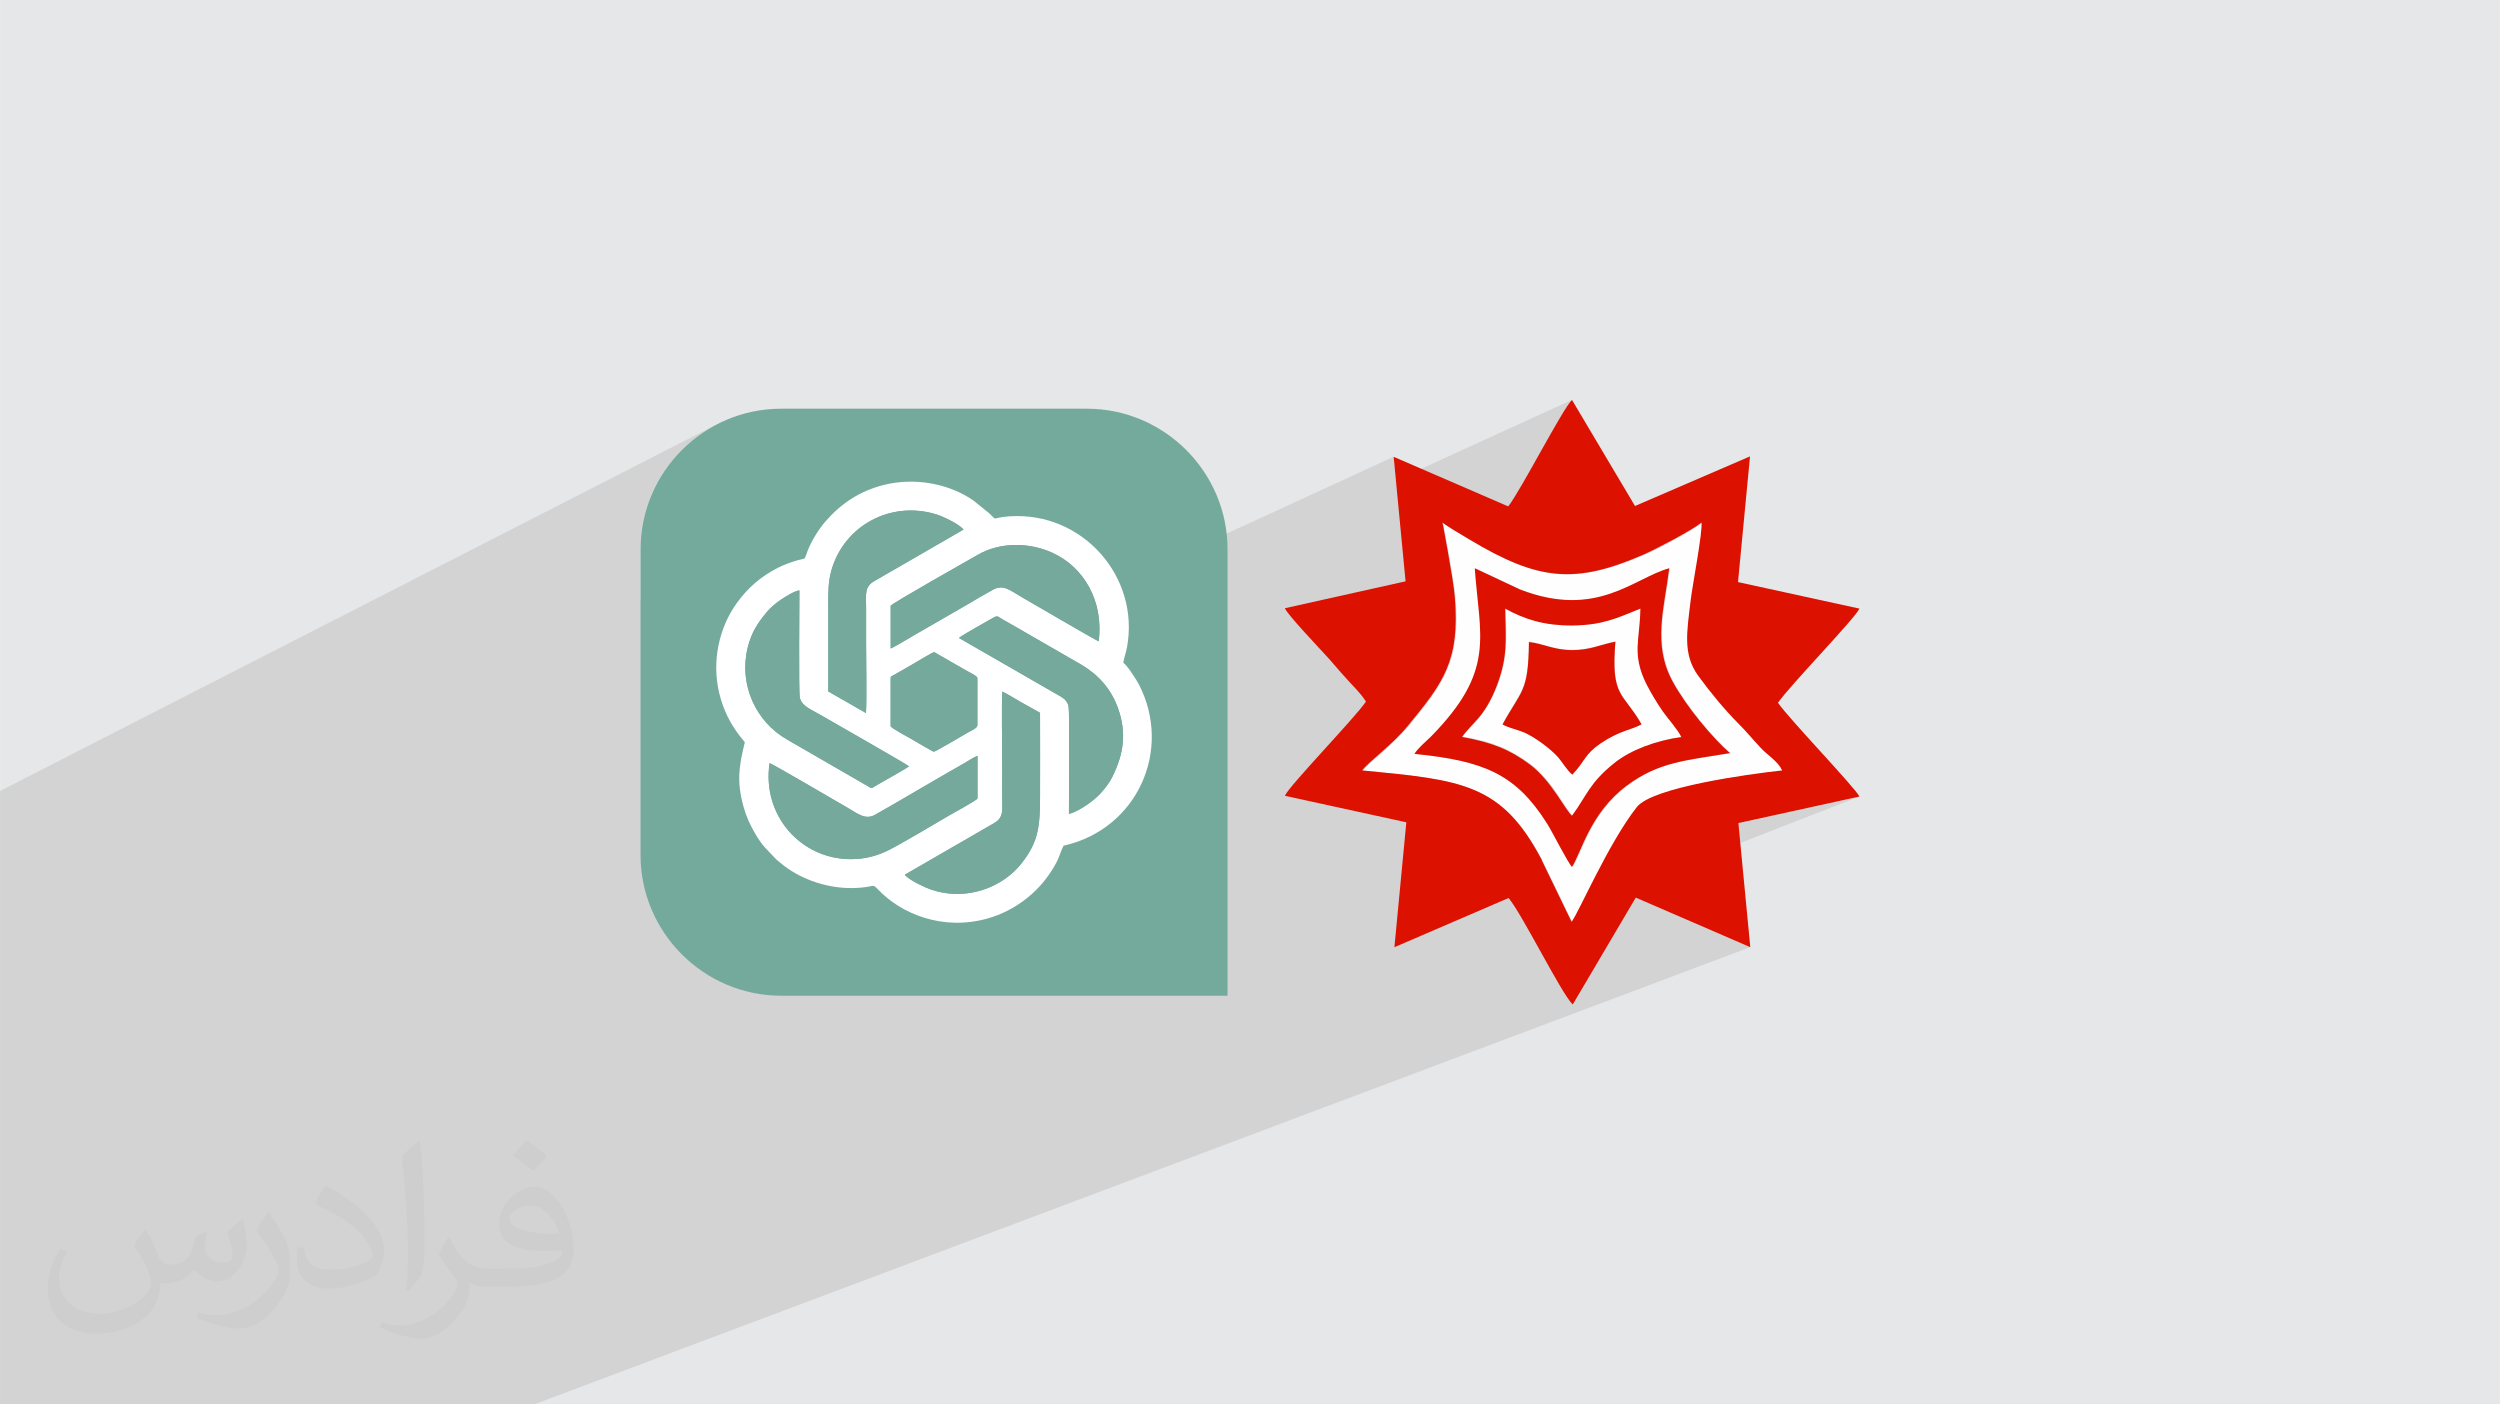 <?xml version="1.0" encoding="UTF-8"?>
<!DOCTYPE svg PUBLIC "-//W3C//DTD SVG 1.0//EN" "http://www.w3.org/TR/2001/REC-SVG-20010904/DTD/svg10.dtd">
<!-- Creator: CorelDRAW -->
<svg xmlns="http://www.w3.org/2000/svg" xml:space="preserve" width="3.708in" height="2.083in" version="1.0" style="shape-rendering:geometricPrecision; text-rendering:geometricPrecision; image-rendering:optimizeQuality; fill-rule:evenodd; clip-rule:evenodd"
viewBox="0 0 3702.73 2080.18"
 xmlns:xlink="http://www.w3.org/1999/xlink"
 xmlns:xodm="http://www.corel.com/coreldraw/odm/2003">
 <defs>
  <style type="text/css">
   <![CDATA[
    .fil5 {fill:#74A99C}
    .fil3 {fill:#74AA9C}
    .fil7 {fill:#DC1100}
    .fil6 {fill:#FEFEFE}
    .fil4 {fill:white}
    .fil2 {fill:#373435;fill-opacity:0.031}
    .fil1 {fill:#2B2A29;fill-opacity:0.102}
    .fil0 {fill:#E6E7E8}
   ]]>
  </style>
 </defs>
 <g id="Layer_x0020_1">
  <polygon class="fil0" points="-0,0 3702.73,0 3702.73,2080.18 -0,2080.18 "/>
  <path class="fil1" d="M142.39 2080.18l0.91 0 10.28 0 6.35 0 0.21 0 39.88 0 1.59 0 3.75 0 6 0 45.24 0 1.64 0 0.47 0 32.29 0 23.64 0 0.92 0 17.89 0 13.15 0 34.64 0 63.54 0 41.48 0 2.18 0 0.03 0 270.46 0 32.14 0 134.52 -50.57 -28.56 50.57 28.56 -50.57 0.57 -0.22 -23.85 50.79 23.85 -50.79 167.79 -63.07 -57.65 113.86 57.65 -113.86 4.35 -1.64 -41.74 115.5 41.74 -115.5 0.38 -0.15 -34.51 115.64 34.51 -115.64 24.28 -9.12 -36.72 124.77 36.72 -124.77 401.73 -151.03 157.52 275.8 -157.52 -275.8 26.2 -9.85 175.82 283.99 -0.63 1.65 0.63 -1.65 1.03 1.65 -1.03 -1.65 3.37 -8.8 -145.08 -288.02 -34.11 12.83 175.82 283.99 3.37 -8.8 5.27 10.45 -5.27 -10.45 79.84 -208.28 115.8 166.24 -23.78 52.49 23.78 -52.49 36.56 52.49 -36.56 -52.49 18.58 -41.02 -117.99 -168 -16.4 42.77 -90.7 -130.2 -134.22 50.46 145.08 288.02 79.84 -208.28 -90.7 -130.2 36.15 -13.59 70.94 101.02 -16.4 42.77 115.8 166.24 18.58 -41.02 65.67 93.5 -65.67 -93.5 185.7 -409.86 -246.51 92.67 -57.19 149.18 117.99 168 185.7 -409.86 462.37 -173.83 -169.64 -73.44 -152.53 59.19 -0.01 -0.01 58.61 -22.75 -0.63 -1.31 0.65 -0.95 1.34 -2.17 1.52 -2.62 1.68 -3.05 1.85 -3.46 2 -3.84 2.15 -4.19 1.82 -3.59 412.85 -160.96 -179.32 39.28 -214.69 84.28 1.26 -2.47 3.24 -6.31 3.33 -6.42 3.41 -6.5 3.49 -6.57 3.56 -6.6 3.62 -6.62 3.69 -6.61 3.74 -6.57 3.79 -6.51 1.73 -2.91 245.88 -97.62 -3.56 0.4 2.43 -0.96 -2.89 -5.04 -3.46 -4.54 -3.92 -4.18 -4.25 -3.96 -4.46 -3.88 -4.56 -3.94 -4.53 -4.14 -4.38 -4.48 -4.01 -4.29 -3.93 -4.33 -3.87 -4.34 -3.85 -4.33 -3.85 -4.31 -3.87 -4.26 -3.93 -4.19 -4.01 -4.1 -3.95 -4.01 -3.96 -4.12 -3.96 -4.22 -3.96 -4.31 -3.95 -4.39 -3.93 -4.47 -3.91 -4.54 -3.88 -4.59 -3.85 -4.64 -3.81 -4.67 -3.77 -4.71 -3.72 -4.72 -3.66 -4.73 -3.6 -4.73 -3.53 -4.73 -3.46 -4.71 -3.93 -5.99 -3.3 -6.03 -2.7 -6.08 -2.15 -6.16 -1.65 -6.26 -1.19 -6.38 -0.76 -6.52 -0.39 -6.69 -0.06 -6.87 0.24 -7.08 0.48 -7.32 0.68 -7.56 0.85 -7.84 0.96 -8.13 1.04 -8.45 1.07 -8.79 0.66 -4.97 0.91 -6.04 1.1 -6.95 1.25 -7.69 1.37 -8.26 1.44 -8.66 1.47 -8.89 1.46 -8.96 1.41 -8.86 1.31 -8.59 1.18 -8.16 0.99 -7.56 0.78 -6.79 0.51 -5.85 0.21 -4.74 -0.08 -2.08 1.08 -0.82 -1.1 0.48 -0.04 -1.04 -171.69 74.41 -5.74 0.79 -7.5 0.74 -7.43 0.44 -7.38 0.13 -7.34 -0.18 -7.32 -0.49 -7.33 -0.79 -7.35 -1.11 -7.38 -1.42 -7.44 -1.73 -7.51 -2.05 -7.6 -2.37 -7.71 -2.68 -7.83 -3 -7.98 -3.32 -8.13 -3.64 -8.31 -3.97 -8.51 -4.29 -8.72 -4.62 -8.95 -4.94 -9.2 -5.27 -9.47 -5.6 -4.37 -2.64 -5.22 -3.11 -5.72 -3.42 -5.89 -3.56 -0.99 -0.61 79.7 -35.6 1.84 -2.42 2.08 -2.96 2.3 -3.47 2.51 -3.94 2.7 -4.37 2.88 -4.76 3.03 -5.11 3.18 -5.43 3.3 -5.71 3.41 -5.95 3.49 -6.15 3.57 -6.31 3.62 -6.44 3.66 -6.52 3.68 -6.56 3.69 -6.57 3.67 -6.54 3.64 -6.47 3.59 -6.37 3.53 -6.22 3.45 -6.04 3.35 -5.82 3.24 -5.56 3.1 -5.26 2.95 -4.92 2.78 -4.55 2.6 -4.13 2.39 -3.68 2.18 -3.19 1.94 -2.66 1.69 -2.1 1.42 -1.49 -260.79 119.19 -3.34 -34.94 -406.12 186.95 -2.52 -5.57 -4.23 -8.12 -4.65 -7.86 -5.08 -7.59 -5.48 -7.3 -5.87 -6.99 -6.24 -6.66 -6.6 -6.31 -6.94 -5.95 -7.27 -5.57 -7.58 -5.18 -7.88 -4.76 -8.16 -4.33 -8.43 -3.88 -8.68 -3.41 -8.92 -2.93 -9.14 -2.43 -9.35 -1.91 -9.54 -1.37 -9.72 -0.82 -9.88 -0.25 -10.03 0.35 -9.36 0.87 -6.17 1.01 -3.79 0.88 -2.22 0.46 -1.46 -0.22 -1.51 -1.19 -2.37 -2.44 -4.05 -3.95 -22.98 -18.62 -3.53 -2.38 -3.61 -2.28 -3.68 -2.17 -3.75 -2.08 -3.82 -1.97 -3.88 -1.87 -3.94 -1.76 -3.99 -1.66 -4.05 -1.55 -4.09 -1.45 -4.14 -1.34 -4.18 -1.23 -4.22 -1.13 -4.25 -1.02 -4.28 -0.91 -4.31 -0.8 -4.34 -0.69 -4.35 -0.58 -4.37 -0.47 -4.38 -0.36 -4.39 -0.25 -4.4 -0.14 -4.4 -0.02 -4.4 0.09 -4.39 0.2 -4.38 0.32 -4.38 0.44 -4.36 0.55 -4.34 0.67 -4.32 0.79 -4.29 0.9 -4.26 1.02 -6.55 1.8 -6.38 2.02 -6.21 2.25 -6.04 2.46 -5.88 2.68 -328.78 161.34 0 -77.32 0.27 -10.68 0.81 -10.54 1.33 -10.4 1.84 -10.23 2.34 -10.06 2.82 -9.87 3.29 -9.67 3.75 -9.45 4.18 -9.22 4.62 -8.98 5.03 -8.72 5.43 -8.45 4.68 -6.57 167.94 -85.48 0 -0.01 -167.92 85.47 1.13 -1.58 6.2 -7.88 6.56 -7.57 6.91 -7.24 7.24 -6.91 7.57 -6.56 7.88 -6.2 8.17 -5.83 8.45 -5.43 8.72 -5.03 8.98 -4.62 -1066.86 545.71 0 22.53 0 0.01 0 92.43 0 69.86 0 3.5 0 37.98 0 0.03 0 2.63 0 2.8 0 1.88 0 30.89 0 0.24 0 0.04 0 6.16 0 0.04 0 1.49 0 0.03 0 7.44 0 0.04 0 10.03 0 16.6 0 5.92 0 0.05 0 2.45 0 0.03 0 20.74 0 0 0 0.31 0 0.01 0 12.51 0 0.01 0 0 0 0 0 0 0 0 0 0 0 40.91 0 0.01 0 14.14 0 0 0 0 0 12.12 0 0.01 0 5.89 0 0.02 0 0.02 0 0.03 0 3.44 0 0.01 0 0.07 0 0.02 0 5.53 0 0.01 0 0 0 0 0 0 0 0.01 0 3.3 0 0.03 0 2.94 0 0.04 0 2.33 0 0.04 0 0.37 0 0.04 0 1.81 0 0 0 0.01 0 0.02 0 0 0 0 0 0.01 0 0.02 0 0.01 0 0.02 0 13.24 0 4.87 0 0.03 0 12.31 0 0.04 0 7.76 0 0.01 0 0.01 0 0.02 0 23.76 0 0.06 0 12.18 0 0.01 0 7.96 0 0.31 0 8.89 0 0.06 0 6.61 0 16.93 0 0.02 0 0 0 3.49 0 0.87 0 0.48 0 0.06 0 0.04 0 0.06 0 2.16 0 0.02 0 2.15 0 0.01 0 0.01 0 0.01 0 0.01 0 0.01 0 0 0 4.46 0 0.02 0 2.06 0 0.04 0 5.9 0 2.26 0 0.02 0 10.88 0 0.01 0 0.52 0 1.38 0 0.02 0 1.05 0 14.38 0 0.02 0 1.84 0 1.59 0 0 0 19.3 0 0.4 0 0.14 0 20.23 0 0.02 0 3.49 0 0.8 0 0 0 0.61 0 2.66 0 0.43 0 1.99 0 0.02 0 24.07 0 0 0 0 0 0 0 10.18 0 6.29 0 0.01 0 0 0 2.37 0 0.03 0 10.4 0 0.02 0 0.47 0 0.03 0 18.46 0 2.15 0 15.98 0 2.74 0 10.05 0 4.87 0 7.27 0 3.92 0 4.49 0 5.28 0 13.82 0 1.9 0 8.81 0 0.66 0 5.83 0 3.37 0 31.53 0 42.95 0 7.7 62.9 0 40.92 0 38.56 0zm1613.01 -362.52l128.13 -48.17 -57.19 149.18 -70.94 -101.02z"/>
  <path class="fil2" d="M215.96 1821.93c7.07,10.71 11.65,21.01 16.13,32.45 3.33,6.66 5.09,18.93 20.7,18.93 4.57,0 11.13,-1.35 16.95,-4.57 6.55,-3.44 11.54,-8.64 14.15,-16.53l6.24 -21.01 15.19 -7.49 1.04 1.04c-2.08,7.91 -2.59,15.5 -2.59,21.43 0,17.57 15.19,24.23 27.25,24.23 7.07,0 13.42,-3.44 13.42,-9.89 0,-8.32 -3.53,-22.47 -8.12,-35.16 7.07,-7.07 14.15,-14.15 22.26,-19.87l1.25 0.63c3.53,14.98 5.51,29.75 5.51,39.63 0,9.67 -4.27,20.39 -7.8,27.36 -7.28,13.73 -20.18,24.65 -35.78,24.65 -11.85,0 -25.06,-5.93 -34.12,-16.95l-0.52 0c-8.53,10.61 -21.74,20.18 -42.86,20.18l-6.55 0c-1.04,13.94 -4.05,23.81 -8.64,32.66 -12.58,24.54 -49.92,41.92 -85.08,41.92 -48.89,0 -73.43,-28.19 -73.43,-65.73 0,-23.19 7.59,-44.72 19.24,-60.01l9.56 3.95c-7.28,13.94 -12.17,27.04 -12.17,39.94 0,35.16 28.61,51.9 61.58,51.9 30.58,0 68.44,-19.45 75.31,-42.02 -2.59,-24.65 -11.85,-36.19 -26,-58.66 4.27,-7.49 9.78,-14.98 16.64,-22.98l1.25 0 0 0 0 0 -0.01 -0.04zm563.83 -132.3c10.3,6.45 20.39,14.04 30.27,22.78 -5.51,7.8 -12.38,14.88 -20.91,21.12 -9.89,-8.01 -19.76,-14.88 -29.86,-22.16 6.86,-7.7 13.63,-15.08 20.49,-21.74l0 0 0 0 0 0 0 0 0 0 0.01 0zm5.3 96.11c-16.64,0 -30.27,10.92 -30.27,19.03 0,17.38 33.28,22.78 73.12,22.56 -4.99,-20.39 -22.47,-41.61 -42.86,-41.61l0 0.01zm-37.35 92.99c21.64,0 40.57,-0.63 55.02,-4.27 16.13,-4.05 29.75,-12.17 29.75,-17.78 0,-1.46 0,-3.22 -0.52,-4.68 -9.05,0.83 -19.45,0.83 -28.5,0.83 -29.33,0 -51.79,-6.66 -60.64,-23.09 -2.19,-4.57 -3.74,-9.67 -3.74,-15.5 0,-15.92 6.86,-31.41 18.93,-42.13 10.08,-8.84 21.22,-14.35 32.55,-14.35 20.49,0 36.81,16.44 48.26,42.34 6.24,14.15 10.5,30.47 10.5,51.07 0,13.73 -3.74,25.27 -12.27,33.8 -15.92,15.4 -45.24,21.22 -90.17,21.22l-20.39 0 0 0 -5.3 0c-11.13,0 -19.14,-1.98 -25.48,-6.86l-1.04 0c0.31,2.59 0.52,5.09 0.52,7.49 0,10.08 -3.33,22.98 -10.08,33.28 -19.97,29.64 -41.61,42.53 -60.33,42.53 -18.93,0 -42.13,-7.28 -63.03,-16.75l3.74 -7.28c6.76,2.81 16.13,4.68 29.02,4.68 33.8,0 78.21,-32.45 83.72,-64.17 -1.25,-2.59 -3.53,-6.03 -6.76,-9.67 -9.89,-11.75 -16.13,-21.53 -21.95,-31.82 4.99,-9.89 9.56,-17.78 13.83,-24.96l1.77 -0.21c14.46,29.44 27.56,46.28 56.78,46.28l4.57 0 0 0 21.22 0 0 0 0 0 0 0 0 0 0 0 0.04 0zm-146.45 31.1c2.5,-13.52 2.7,-28.7 2.7,-42.86l0 -21.01c0,-39.21 -4.99,-96.2 -9.05,-133.34 7.07,-7.59 16.95,-16.53 24.75,-22.56l2.29 0.63c5.3,46.7 6.55,100.79 6.55,150.81 0,13.11 -0.52,25.9 -1.77,35.26 -0.73,11.85 -7.59,20.8 -22.26,34.53l-3.22 -1.46zm-150.71 -61.89c0.73,18.41 9.78,32.87 41.4,32.87 19.66,0 36.3,-5.09 54.71,-13.83 3.33,-1.46 5.09,-3.44 5.09,-5.09 0,-11.54 -8.84,-26.83 -23.71,-40.77 -14.46,-13.11 -33.6,-24.65 -51.48,-32.35 -6.14,-2.59 -8.12,-5.3 -8.12,-7.91 0,-5.3 7.07,-16.44 12.9,-24.44l1.98 -0.21c20.49,10.71 43.38,26.63 60.33,44.3 15.4,16.33 24.96,32.87 24.96,50.86 0,13.31 -4.05,25.79 -10.61,37.44 -22.47,11.33 -46.39,19.97 -70.1,19.97 -28.81,0 -48.47,-13.52 -48.47,-45.24 0,-3.44 0,-8.73 1.25,-15.61l9.89 0 0 0 0 0 0 0 0 0 0 0 -0.01 0zm-52.11 -52.32l17.89 28.92c6.55,10.71 12.69,22.37 12.69,40.77l0 23.5c0,19.03 -12.17,39.42 -31.82,59.6 -15.4,13.63 -29.02,19.45 -41.61,19.45 -18.72,0 -40.15,-5.82 -64.9,-16.44l2.81 -7.28c7.8,2.08 16.84,3.84 27.98,3.84 35.58,-0.21 71.97,-26.21 88.61,-57.93 1.98,-3.64 2.7,-7.07 2.7,-9.47 0,-3.64 -1.98,-7.7 -3.53,-11.33 -9.05,-17.05 -19.14,-32.66 -30.27,-47.12 5.82,-9.16 11.65,-17.99 17.99,-26.73l1.46 0.21 0 0 0 0 0 0 0 0 0 0 -0.01 0z"/>
  <g id="_1505596016704">
   <g>
    <path class="fil3" d="M1156.96 605.36l452.83 0c114.58,0 208.32,93.75 208.32,208.32l0 661.15 -661.15 0c-114.58,0 -208.32,-93.74 -208.32,-208.32l0 -452.83c0,-114.58 93.74,-208.32 208.32,-208.32l0 0.01 0 -0.01z"/>
    <path class="fil4" d="M1472.21 1219.27c15.14,-8.48 12.1,-20.39 12.1,-40.01 0,-17.25 0,-34.53 0.01,-51.79 0.02,-21.96 -1.06,-86.34 0.16,-103.12 8.87,4.27 18.82,10.52 27.6,15.6l28.3 15.88c0.24,41.41 0.01,82.88 0.01,124.28 0,46.26 -3.24,67.16 -26.64,97.65 -28.87,37.59 -83.63,57.3 -134.29,40.01 -10.4,-3.54 -29.33,-12.6 -37.62,-20.16 -1.68,-1.55 -0.69,-0.31 -1.69,-2.03l132.05 -76.31 0 0 0.02 -0.02 -0.01 0 0 0.01zm-332.48 -88.88c3.19,0.21 97.65,55.89 114,65.15 15.92,9 27.49,19.68 42.25,11.34 44.39,-25.12 87.84,-51.3 132.3,-76.54 5.78,-3.29 13.63,-8.62 19.48,-10.84l0 63.13c-0.64,2.53 -38.88,23.39 -43.73,26.18 -22.01,12.76 -67.15,39.94 -87.42,50.14 -17.08,8.57 -34.8,13.62 -56.77,13.62 -73.05,0 -131.61,-64.11 -120.11,-142.19l0 0 -0.02 0 0 0.02zm179.36 -126.06c0,-2.64 1.08,-2.39 3.32,-3.66 1.73,-0.97 2.85,-1.6 4.33,-2.46l24.28 -13.94c4.16,-2.46 30.67,-18.49 32.6,-18.31l48.78 28c4.59,2.72 15.19,7.33 15.19,10.4l0 69.64c0,4.9 -9.35,8.15 -16.03,12.1 -7.12,4.21 -46.48,27.47 -48.48,27.35 -1.76,-0.1 -28.26,-15.96 -32.33,-18.28 -2.63,-1.52 -31.08,-16.84 -31.68,-19.46l0 -71.31 0 -0.02 0.01 -0.02 0 -0.02 -0.01 -0.01zm27.17 130.75c-5.56,4.4 -41.3,23.92 -51.32,30.03 -3.33,2.05 -3.27,2.8 -6.66,1.08l-122.22 -70.61c-46.32,-26.13 -72.12,-81.25 -58.75,-135.99 5.57,-22.78 14.7,-36.52 28.41,-53.07 5.04,-6.1 14.28,-14.03 21.86,-18.94 5.28,-3.42 19.43,-12.51 26.41,-13.09 0,15.25 -1.14,150.15 0.52,158.53 2.54,12.79 17.36,18.13 28.13,24.49 13.62,8.06 131.71,75.08 133.63,77.58l0 -0.02 0 0 0 0.01 -0.01 -0.02zm74.03 -190.16c3.5,-3.57 43.52,-25.59 51.37,-30.25 6.06,-3.61 7.39,-0.71 13.39,2.84 4.35,2.59 8.81,5.03 13.02,7.39l102.89 59.28c24.9,14.53 44.85,35.64 55.36,66.07 12.53,36.22 7.74,66.2 -8.31,99.38 -4.88,10.1 -10.27,16.22 -16.3,23.62 -7.68,9.41 -30.93,27.62 -48.5,32.33 -0.22,-16.93 1.16,-150.54 -0.55,-158.96 -1.6,-7.83 -5.86,-11.42 -11.47,-14.83l-150.87 -86.86 0 0 -0.02 0 0 -0.01 -0.02 0.01zm-101.17 -47.59c2.28,-3.94 119.42,-69.93 129.19,-75.59 32.94,-19.09 76.13,-18.5 110.11,-3.09 47.53,21.57 76.23,72.33 68.91,131.27 -5.05,-1.71 -103.74,-59.7 -114.2,-65.58 -16.48,-9.27 -26.55,-19.46 -42.14,-11.04 -12.76,6.89 -25.69,14.67 -38.22,22.07l-75.44 43.45c-6.11,3.58 -33.99,20.27 -38.21,21.75l0 -63.24 0 0.02 0.01 -0.01 -0.01 0 0 -0.01zm-92.4 126.84c0,-41.43 0,-82.87 0,-124.3 0,-20.97 -0.68,-37.41 5.13,-56.83 19.34,-64.78 87.72,-102.15 155.57,-80.97 8.34,2.61 33.41,14.16 39.57,22.32l-131.83 76.1c-15.38,8.86 -12.42,19.48 -12.42,40.23 0,17.25 0,34.51 0,51.8 0,24.72 1.09,82.96 -0.21,103.59l-55.84 -31.94 0.01 0 0.01 0 0.01 0zm437.03 -42.38c0.63,-6.44 3.99,-15.28 5.34,-22.52 19.6,-104.75 -65.55,-201.41 -173.23,-194.53 -29.92,1.9 -17.17,8.24 -30.93,-4.58l-22.98 -18.62c-37.24,-25.91 -88.23,-34.64 -133.48,-23.13 -35.43,9.01 -63.21,27.69 -86.05,54.09 -10.12,11.69 -20.52,28.68 -26.28,43.31 -5.87,14.89 -1.5,10.32 -14.17,13.84 -9.82,2.74 -21.55,7.06 -30.16,11.49 -24.81,12.71 -44.15,29.4 -60.32,51.74 -26.74,36.89 -37.41,86.59 -26.46,133.05 5.96,25.33 16.49,46.19 31.86,65.76 2.41,3.08 4.04,4.48 6.22,7.73 -8.68,35.61 -12.38,57.72 -1.85,95.73 3.99,14.45 9.96,27.08 16.62,38.57 12.16,20.97 17.72,23.85 30.69,38.06 2.35,2.59 4.33,3.8 7.28,6.3 26.5,22.42 63.79,36.15 99.69,37.23 8.76,0.26 17.6,-0.2 26.15,-1.29 12.97,-1.65 11.21,-4.54 18.9,3.57 33.42,35.31 95.1,62.07 163.06,42.58 38.33,-10.99 72.89,-37.01 94.01,-70.74 12.73,-20.3 9.77,-20.56 17.56,-36.78 109.61,-24.56 161.62,-142.1 111.56,-238.93 -3.93,-7.6 -18.25,-29.5 -23.06,-31.94l0.01 0 0 0.02 0.01 0 -0 -0.01z"/>
    <path class="fil5" d="M1346.24 1135.09c-1.93,-2.5 -120.03,-69.52 -133.64,-77.58 -10.76,-6.37 -25.59,-11.69 -28.13,-24.49 -1.66,-8.38 -0.52,-143.28 -0.52,-158.54 -7.01,0.58 -21.15,9.69 -26.41,13.09 -7.59,4.9 -16.81,12.83 -21.86,18.93 -13.7,16.55 -22.83,30.28 -28.4,53.08 -13.37,54.74 12.42,109.87 58.75,135.99l122.22 70.62c3.42,1.7 3.33,0.94 6.66,-1.1 10.02,-6.11 45.76,-25.63 51.33,-30.03l0 0 0 0.01 0 0 0 0.01z"/>
    <path class="fil5" d="M1226.73 1024.2l55.85 31.94c1.31,-20.62 0.2,-78.89 0.2,-103.59 0,-17.27 0,-34.53 0,-51.8 0,-20.75 -2.96,-31.37 12.41,-40.23l131.83 -76.1c-6.18,-8.14 -31.22,-19.71 -39.57,-22.3 -67.86,-21.21 -136.23,16.18 -155.58,80.97 -5.8,19.43 -5.13,35.86 -5.13,56.84 0,41.43 0,82.87 0,124.3l0 0 -0.01 -0.01 0 -0.02z"/>
    <path class="fil5" d="M1340.15 1295.58c1.01,1.72 0.02,0.48 1.68,2.02 8.29,7.59 27.2,16.64 37.62,20.19 50.66,17.28 105.42,-2.43 134.29,-40.01 23.39,-30.49 26.64,-51.39 26.64,-97.65 0,-41.41 0.24,-82.88 -0.01,-124.28l-28.3 -15.88c-8.78,-5.07 -18.75,-11.31 -27.6,-15.6 -1.22,16.79 -0.15,81.14 -0.17,103.12 -0.01,17.25 -0.01,34.52 -0.01,51.79 0,19.64 3.03,31.55 -12.1,40.01l-132.05 76.31 0 0 0 0 0 0 -0.01 -0z"/>
    <path class="fil5" d="M1420.28 944.94l150.88 86.86c5.6,3.42 9.87,7.02 11.46,14.83 1.73,8.43 0.35,142.03 0.54,158.96 17.58,-4.73 40.83,-22.91 48.5,-32.33 6.04,-7.39 11.43,-13.52 16.31,-23.62 16.06,-33.18 20.83,-63.16 8.3,-99.38 -10.52,-30.42 -30.47,-51.54 -55.37,-66.07l-102.89 -59.28c-4.2,-2.36 -8.66,-4.79 -13.02,-7.38 -5.99,-3.55 -7.32,-6.44 -13.39,-2.84 -7.85,4.66 -47.86,26.67 -51.37,30.25l0 0.02 0.02 0 0.01 0 0.02 -0.02z"/>
    <path class="fil5" d="M1319.12 897.35l0 63.23c4.24,-1.5 32.09,-18.19 38.22,-21.76l75.42 -43.46c12.54,-7.4 25.47,-15.19 38.23,-22.07 15.6,-8.42 25.66,1.78 42.14,11.04 10.46,5.88 109.16,63.88 114.2,65.58 7.33,-58.93 -21.38,-109.69 -68.91,-131.27 -34,-15.43 -77.17,-16 -110.11,3.09 -9.78,5.66 -126.93,71.64 -129.19,75.59l0 -0.01 -0.02 0.02 0.02 0 0 0.01z"/>
    <path class="fil5" d="M1139.74 1130.39c-11.49,78.08 47.08,142.19 120.12,142.19 21.97,0 39.68,-5.04 56.76,-13.62 20.29,-10.2 65.44,-37.38 87.42,-50.14 4.85,-2.81 43.08,-23.66 43.73,-26.18l0 -63.13c-5.86,2.21 -13.71,7.55 -19.47,10.83 -44.47,25.24 -87.92,51.43 -132.3,76.54 -14.77,8.34 -26.35,-2.34 -42.25,-11.34 -16.35,-9.26 -110.82,-64.94 -113.99,-65.15l0 0 -0.02 0 0 -0.02z"/>
    <path class="fil5" d="M1319.08 1004.34l0 71.31c0.59,2.62 29.04,17.96 31.68,19.46 4.08,2.34 30.57,18.18 32.34,18.28 1.99,0.11 41.35,-23.15 48.48,-27.34 6.69,-3.95 16.03,-7.2 16.03,-12.1l0 -69.64c0,-3.05 -10.6,-7.67 -15.19,-10.39l-48.78 -28c-1.95,-0.17 -28.46,15.86 -32.6,18.31l-24.28 13.94c-1.47,0.86 -2.59,1.48 -4.33,2.46 -2.27,1.27 -3.33,1.02 -3.33,3.65l0 0.01 -0.01 0.02 0.01 0.02 -0 0z"/>
   </g>
   <g>
    <path class="fil6" d="M2291.85 1219.69c-46.68,-74 -95.07,-92.78 -195.83,-103.03 5.13,-8.53 17.08,-17.65 24.48,-25.61 96.2,-97.91 72.3,-146.87 64.89,-249.33l66.6 31.3c113.86,44.97 169.08,-17.08 221.44,-31.3 -7.4,59.76 -25.04,112.7 5.12,167.93 20.49,37.57 59.21,83.68 84.82,105.88 -65.46,10.82 -105.88,12.53 -153.13,48.39 -54.08,40.42 -66.61,99.05 -80.84,120.11 -6.26,-6.26 -29.03,-51.8 -37,-64.33l-0.57 0 0 0zm-273.82 -78.55c148.58,14.8 206.64,19.35 266.42,133.2l44.4 91.65c11.39,-15.37 54.65,-116.7 96.77,-170.21 23.35,-29.6 163.38,-48.39 215.18,-54.08 -6.26,-14.23 -21.06,-22.2 -32.44,-34.16 -10.25,-11.38 -19.93,-23.91 -31.31,-34.16 -21.63,-21.06 -42.7,-46.68 -60.91,-72.3 -23.35,-31.88 -16.51,-64.32 -10.82,-112.14 2.85,-22.77 17.08,-99.62 15.94,-114.43 -14.23,11.38 -63.76,38.14 -85.39,47.25 -101.9,43.84 -155.98,39.28 -258.44,-22.2 -10.25,-6.27 -33.02,-19.36 -39.85,-25.05 0,0.57 15.94,82.55 18.22,109.87 7.96,95.07 -17.08,127.52 -69.45,191.28 -25.05,30.17 -58.07,52.94 -67.74,66.03l-0.57 -0.57z"/>
    <path class="fil6" d="M2225.24 1072.82c27.32,-51.24 38.14,-47.25 39.28,-122.39 21.63,2.28 37,12.52 64.32,11.96 26.75,0 41.56,-7.97 63.76,-12.52 -6.27,83.11 10.81,74 38.71,122.39 -14.8,8.54 -31.88,8.54 -60.91,28.46 -23.9,15.94 -22.2,25.05 -41.55,46.11 -6.83,-5.12 -14.8,-18.79 -20.5,-25.05 -11.38,-13.09 -35.29,-30.17 -51.23,-37.57 -9.1,-3.98 -25.05,-7.4 -31.88,-11.95l0 0.57zm266.41 18.79c-5.69,-11.96 -19.92,-26.76 -27.89,-38.71 -9.68,-14.24 -16.51,-25.05 -24.48,-40.99 -21.63,-44.4 -9.11,-64.89 -8.54,-111.01 -35.29,14.24 -55.79,24.48 -101.33,25.05 -41.55,0.57 -69.45,-9.11 -99.05,-25.05 0.57,46.68 3.98,70.02 -11.95,113.29 -18.78,48.96 -37.01,55.79 -51.81,76.85 44.41,7.41 71.16,18.79 100.76,40.99 31.31,23.34 52.37,67.74 62.05,75.72 22.2,-29.6 25.61,-48.39 62.62,-77.99 23.91,-18.79 61.48,-33.01 100.19,-38.71l-0.57 0.57 -0 0z"/>
    <path class="fil7" d="M2283.87 1274.34c-59.77,-113.86 -117.84,-118.97 -266.41,-133.2 9.68,-13.09 42.69,-35.86 67.74,-66.04 52.37,-63.76 77.41,-96.2 69.45,-191.27 -2.28,-27.32 -18.21,-109.87 -18.21,-109.87 6.83,5.69 29.6,18.79 39.85,25.04 102.47,61.48 156.55,66.61 258.44,22.21 21.63,-9.68 71.16,-35.86 85.39,-47.25 1.71,14.8 -13.09,91.08 -15.94,114.42 -5.69,47.82 -11.95,80.26 10.81,112.15 18.22,25.04 39.85,51.23 60.91,72.29 10.81,10.81 20.49,22.77 31.31,34.16 11.39,12.52 25.61,19.92 32.45,34.16 -51.81,5.69 -191.84,25.04 -215.18,54.08 -42.13,53.51 -85.39,154.83 -96.77,170.21l-44.41 -91.65 0.57 0.57zm307.97 -598.3l-170.21 73.44 -93.35 -157.11c-13.66,12.52 -76.28,134.91 -94.49,157.68l-169.64 -73.43 17.64 184.44 -178.74 39.85c3.41,9.11 49.52,57.5 60.33,69.45 10.25,10.81 20.49,23.91 30.74,34.72 11.39,13.09 19.93,19.93 29.03,34.16 -18.22,26.19 -113.86,124.67 -120.11,139.47l179.88 39.28 -17.65 185.01 169.07 -72.86c19.93,23.33 78.56,142.31 95.06,157.68l93.36 -158.26 169.64 73.44 -17.65 -183.87 179.32 -39.28c-6.26,-13.09 -104.74,-115.56 -120.68,-138.9 17.65,-25.61 114.42,-125.24 120.68,-139.47l-179.89 -39.28 17.65 -184.44 0 -1.71z"/>
    <path class="fil7" d="M2491.08 1091.61c-38.14,5.12 -76.28,19.35 -100.19,38.71 -37.01,29.6 -40.42,47.81 -62.62,77.98 -9.68,-7.97 -30.74,-52.37 -62.05,-75.7 -29.6,-22.2 -56.35,-33.02 -100.76,-40.99 14.23,-21.06 33.02,-27.89 51.8,-76.85 15.94,-42.7 13.09,-66.6 11.95,-113.28 29.03,15.94 57.5,25.05 99.05,25.05 45.55,-0.57 66.03,-10.81 101.33,-25.05 -0.57,46.11 -13.1,66.61 8.53,111.01 7.97,15.37 14.8,26.75 24.48,40.99 7.98,11.38 22.2,26.75 27.89,38.71l0.57 -0.57 0 0zm-395.63 25.04c101.32,10.25 149.14,29.03 195.83,103.03 7.97,12.53 30.74,58.07 37,64.33 13.66,-21.06 26.75,-79.7 80.83,-120.11 47.24,-35.3 87.66,-37.57 153.13,-48.39 -25.61,-22.2 -64.32,-68.31 -84.82,-105.88 -30.17,-55.22 -12.52,-108.16 -5.12,-167.93 -52.37,14.23 -107.02,75.7 -221.44,31.31l-66.6 -31.31c7.4,102.46 31.31,151.42 -64.89,249.34 -7.4,7.4 -18.78,16.51 -24.48,25.61l0.57 0 0 0z"/>
    <path class="fil7" d="M2225.24 1072.82c6.83,4.56 22.2,7.97 31.88,11.96 15.94,6.83 39.85,24.47 51.23,37.57 5.7,6.83 13.66,19.93 20.49,25.05 19.35,-20.49 17.65,-29.6 41.56,-46.11 29.6,-19.92 46.11,-19.92 60.91,-28.46 -27.89,-48.39 -45.54,-39.28 -38.71,-122.39 -22.77,4.56 -37.57,12.52 -63.76,12.52 -27.32,0 -43.26,-9.68 -64.33,-11.95 -0.57,75.14 -11.38,71.16 -39.28,122.39l0 -0.57z"/>
   </g>
  </g>
 </g>
</svg>

